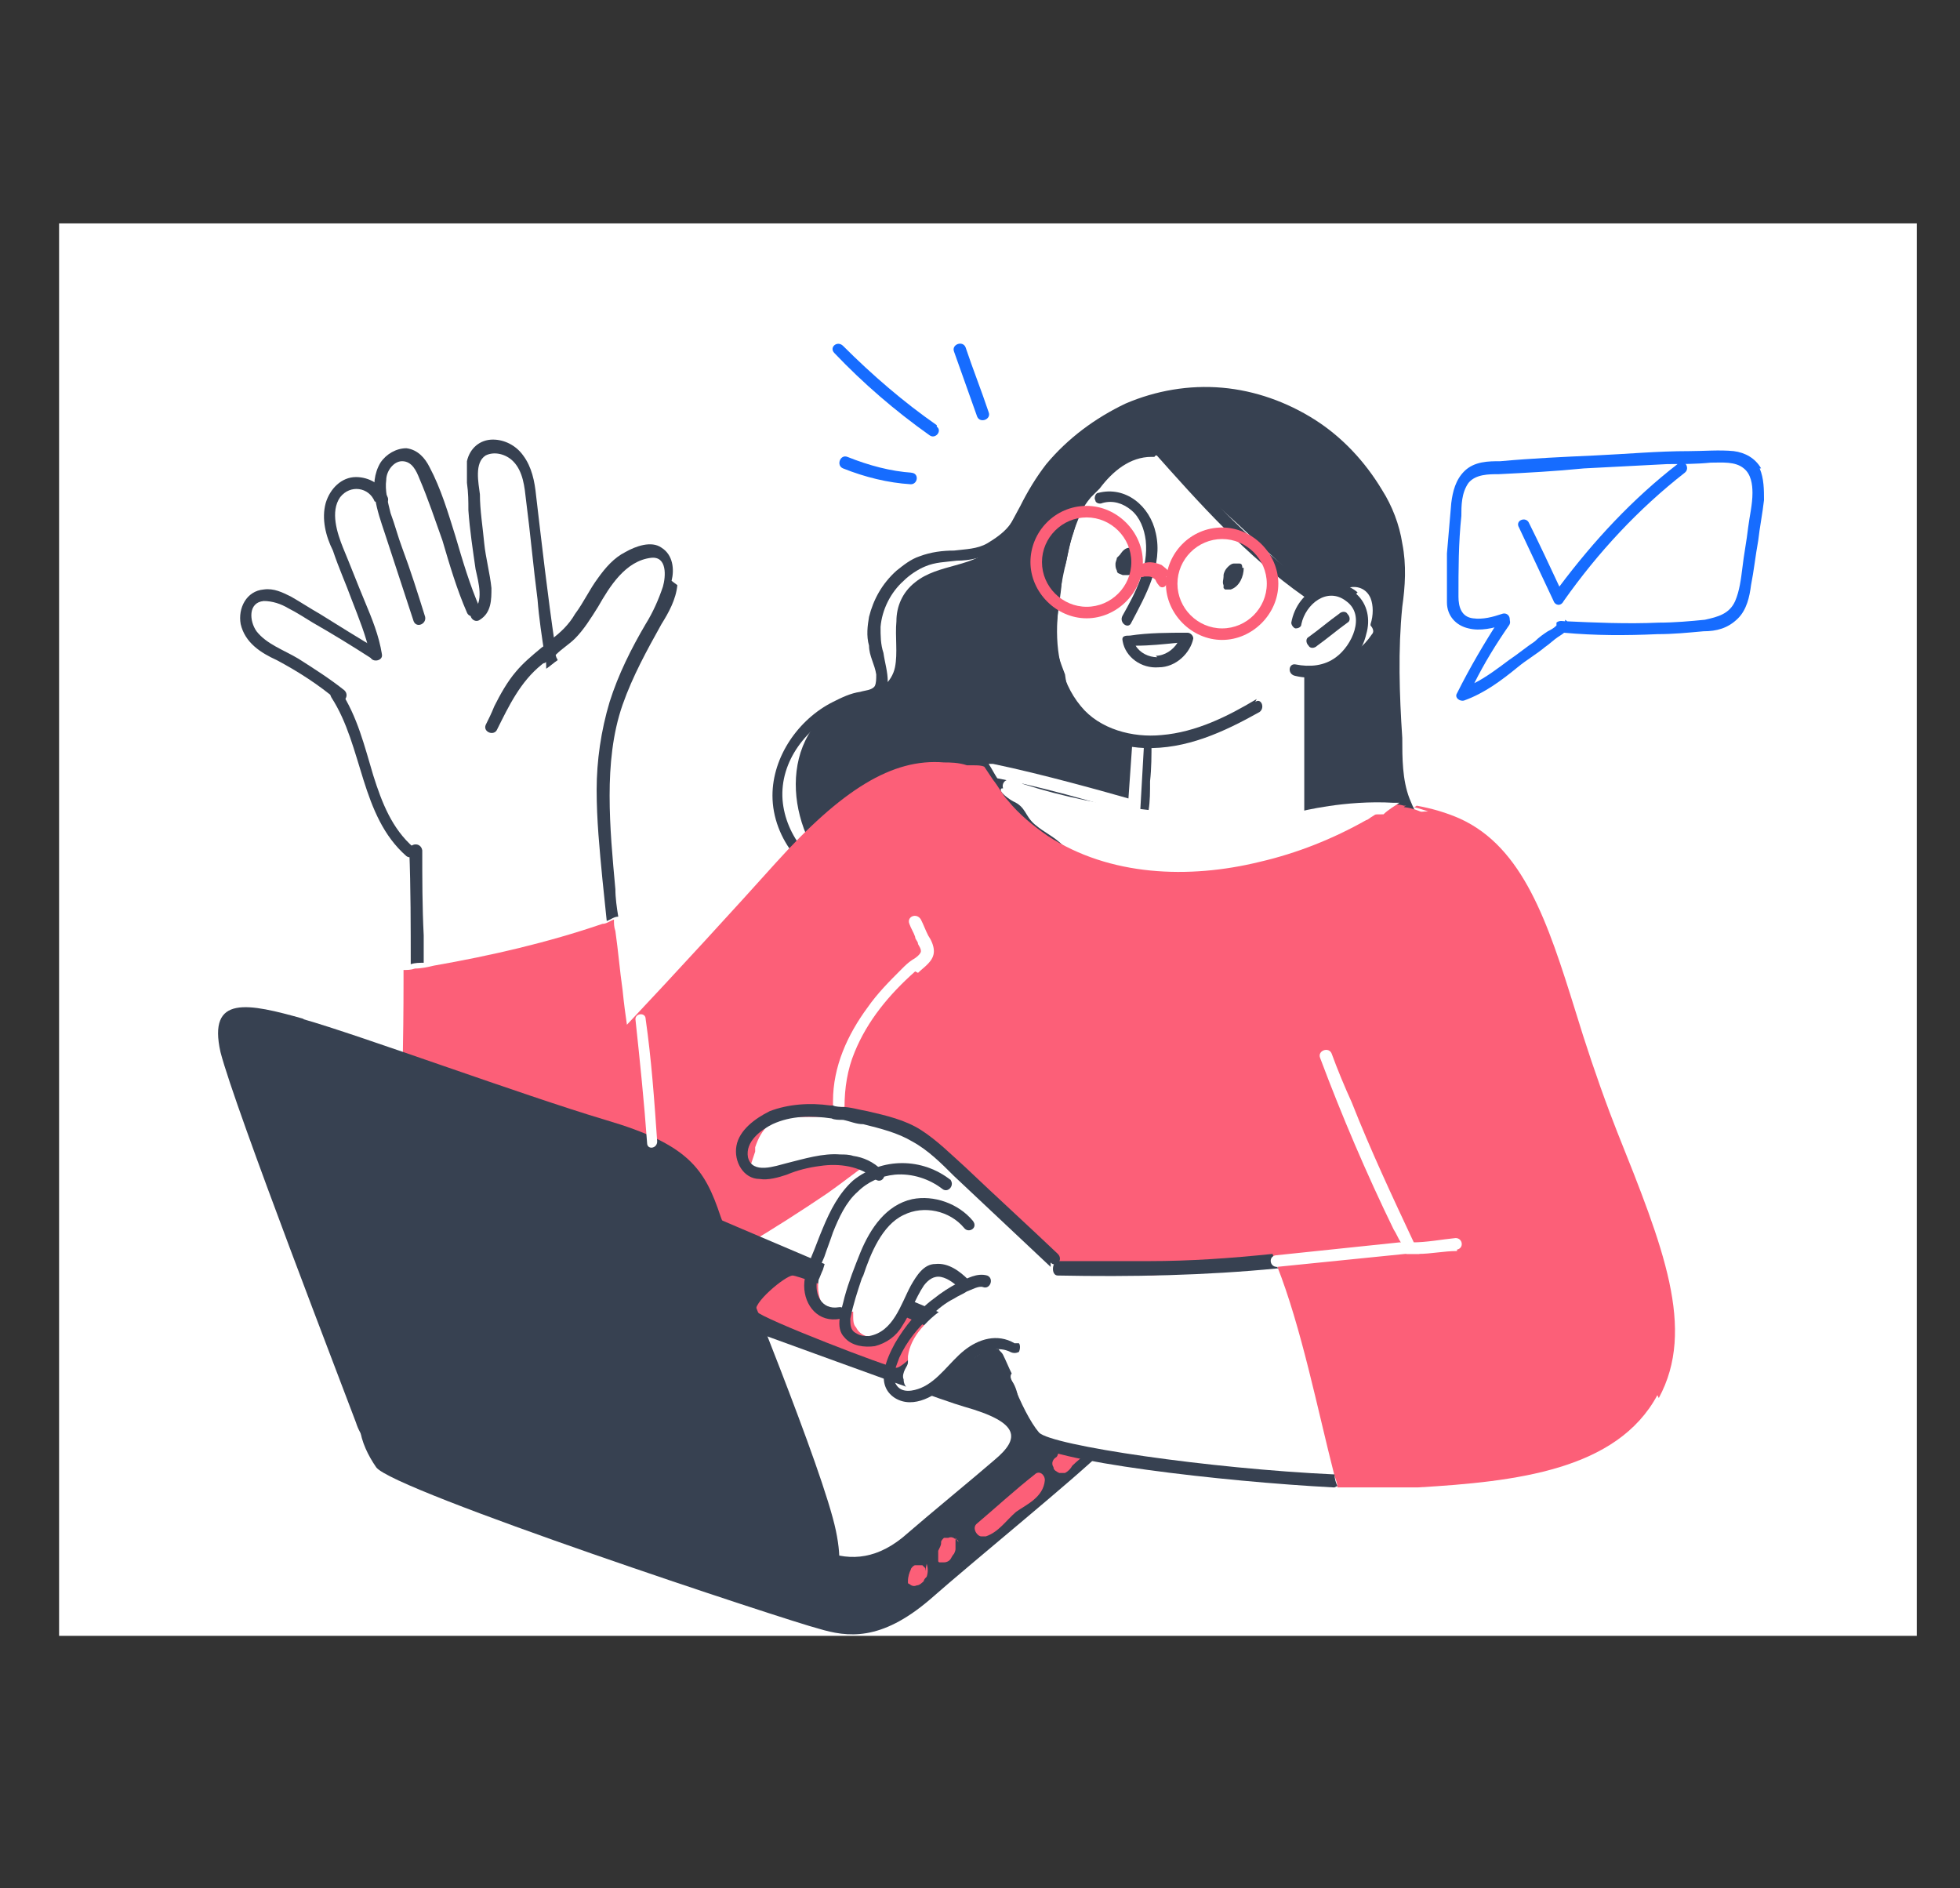 <?xml version="1.0" encoding="UTF-8"?>
<svg xmlns="http://www.w3.org/2000/svg" version="1.1" viewBox="0 0 136 131">
  <rect x="0" y="0" width="136" height="131" fill="#333333" stroke="none"/>
  <defs>
    <style>
      .cls-1, .cls-2, .cls-3, .cls-4 {
        fill-rule: evenodd;
      }

      .cls-1, .cls-5 {
        fill: #fff;
      }

      .cls-2 {
        fill: #fc5f78;
      }

      .cls-3 {
        fill: #374151;
      }

      .cls-4 {
        fill: #166cff;
      }
    </style>
  </defs>
  <!-- Generator: Adobe Illustrator 28.7.5, SVG Export Plug-In . SVG Version: 1.2.0 Build 176)  -->
  <g>
    <g id="Calque_1">
      <g id="Page-1">
        <g id="Group-13">
          <rect id="Rectangle-Copy-3" class="cls-5" x="4.1" y="15.5" width="128.9" height="98"/>
          <g id="Group-105-Copy">
            <path id="Fill-1" class="cls-3" d="M101.5,66.2c-.5,1.1-1.4,2-2.4,2.7-1,.7-2.1,1.3-3.3,1.8-4.6,2.2-9.8,2.9-14.9,2.6-2.6-.1-5.1-.5-7.6-1.1-2.6-.6-5.2-1.5-7.5-3-1.1-.7-2.1-1.6-3.3-2.2-1-.5-2.2-.7-3.3-1.1-1.1-.4-1.9-1.2-2.2-2.3-.3-1.1-.1-2.4.1-3.5,0,0,0,0,0-.1-.7-1-1.3-2.2-1.6-3.4-.6-2.3-.3-4.9,1.4-6.7.8-.9,1.8-1.3,2.9-1.6.5-.2,1.1-.3,1.5-.7.4-.3.7-.8.8-1.3.2-1,0-2.1.1-3.2,0-1,.4-2,1.3-2.7,1.6-1.3,4-1,5.5-2.5.8-.8,1.3-1.9,1.8-2.8.5-1,1.1-2,1.8-2.9,1.5-1.8,3.4-3.2,5.5-4.2,2.1-.9,4.4-1.3,6.7-1.1,2.3.2,4.5,1,6.4,2.2,1.9,1.2,3.5,2.9,4.7,4.9.7,1.1,1.2,2.4,1.4,3.7.3,1.5.2,3,0,4.4-.3,3-.2,6.1,0,9.1,0,1.4,0,2.9.5,4.2.5,1.3,1.3,2.4,2.1,3.5,1.3,2.1,2.5,4.8,1.4,7.2"/>
            <path id="Fill-3" class="cls-3" d="M72.2,32.9c-.6,1.3-1.3,2.5-2.2,3.6-.4.5-1,.9-1.5,1.2-.7.4-1.5.4-2.3.5-.8,0-1.6.1-2.4.4-.6.2-1.1.6-1.6,1-1,.9-1.6,2-1.9,3.2-.1.6-.2,1.3,0,2,0,.7.4,1.3.5,2,0,.3,0,.6-.1.8-.2.3-.7.3-1,.4-.7.1-1.3.4-1.9.7-2.4,1.2-4.2,3.8-4.2,6.5,0,3,2.3,5.9,5.3,6.4.5,0,.6-.7,0-.8-2.5-.4-4.4-2.8-4.6-5.3-.2-2.7,1.7-5.1,4.1-6.2.6-.3,1.2-.4,1.9-.6.7-.2,1.2-.6,1.3-1.4,0-.7-.2-1.3-.3-2-.2-.6-.2-1.2-.2-1.8.1-1.2.7-2.4,1.6-3.2.4-.4,1-.8,1.5-1,.7-.3,1.4-.3,2.2-.4.9,0,1.7-.2,2.5-.6.7-.3,1.3-.8,1.8-1.3,1.1-1.1,1.8-2.5,2.4-3.9.2-.5-.5-.8-.8-.3"/>
            <path id="Fill-5" class="cls-1" d="M96.7,56.2c-2.1-.2-4.2,0-6.2.7-.2-2.2-.2-4.4-.2-6.6,0-1.2,0-2.4.2-3.5,0-.2,0-.5.2-.6.2,0,.5,0,.7,0,.5,0,.9-.1,1.4-.3,1-.4,1.8-1,2.4-1.9.2-.2,0-.5-.1-.6,0,0,0,0,0-.1.2-.6.2-1.3,0-1.8-.3-.7-1-.9-1.6-.7-.6.1-1.3.6-1.9.4-.7-.2-1.3-.8-1.9-1.3-1.4-1.3-2.7-2.5-4.1-3.8-1-.9-2-1.8-3-2.7-.5-.5-1-1-1.6-1.5,0,0-.1,0-.2,0,0,0,0,0,0-.1,0,0,0,0,0-.1-.1-.3-.5-.3-.7,0,0,0-.1,0-.2,0-1.5,0-2.7,1-3.6,2.2-.2.2-.4.4-.6.6-.6.7-1,1.5-1.2,2.4-.3.8-.4,1.6-.6,2.4-.1,0-.3.2-.2.4,0,1.6-.5,3.2-.4,4.8,0,.8.3,1.5.6,2.3.1.8.3,1.6.8,2.2.6.8,1.6,1.3,2.5,1.7.9.4,1.8.6,2.7.8,0,.9,0,1.8-.1,2.7,0,.7,0,1.4-.1,2-2.9-.3-5.9-.9-8.7-1.8-.3-.2-.6-.3-1-.3-.3,0-.5.3-.4.6,0,0,0,0-.1,0-.3.2.6.8.8.9.9.4.8,1,1.5,1.6.7.6,1.3.8,2,1.5,1.3,1.3,4.3,1.7,6.1,2,3.9.4,7.2.2,11-.9,2.2-.6,4.2-1.5,6.2-2.6.3-.2.3-.7-.1-.8"/>
            <path id="Fill-7" class="cls-1" d="M46.4,41.8c-.8,1.7-1.7,3.3-2.5,5-1.6,3.3-1.9,7-1.7,10.7.1,1.9.4,3.9.6,5.8.1.8.4,1.8-.1,2.5-.4.6-1.1.8-1.8,1-1.8.5-3.7.9-5.6,1.2-.9.1-1.9.2-2.8.2-.9,0-1.7,0-2.5.1-.1.1-.4.1-.5,0-.2,0-.2-.3-.2-.5-.4-2.9-.5-5.9-.2-8.8-1.1-1-2-2.1-2.7-3.4-.7-1.3-1.1-2.7-1.5-4-.4-1.3-.9-2.6-1.9-3.6-.6-.6-1.4-.9-2.1-1.3-.8-.4-1.5-.9-2.2-1.5-.6-.4-1.3-1-1.5-1.7-.1-.4,0-.9.3-1.2,0,0,.1-.1.2-.2.9-.4,1.8,0,2.6.3.9.4,1.7.8,2.5,1.3.7.4,1.4.9,2.2,1.3.2.1.4.2.6.4,0,0,.1,0,.2.1,0,0,.2,0,.2.1,0-.1,0-.4,0-.5,0-.2,0-.4,0-.5,0-.8-.4-1.6-.8-2.3-.3-.8-.7-1.6-.9-2.4-.3-.8-.5-1.6-.7-2.5-.2-.8-.5-1.7-.3-2.5.2-.6.7-1.1,1.4-1.1.6,0,1,.4,1.4.7.1-1.1.9-2.2,2.2-2.1.8,0,1.3.7,1.6,1.4.4.8.6,1.7.8,2.6.4,1.6.9,3.2,1.5,4.8.1.4.3.8.5,1.2,0,.2.2.5.5.6.7.1.6-1.6.6-2,0-.8,0-1.6,0-2.5,0-.8-.3-1.7-.5-2.5-.2-.8-.2-1.6-.2-2.4,0-.7,0-1.5.5-2,.4-.4,1-.4,1.5-.3.6.2,1.1.6,1.4,1.2.7,1.4.6,3.1.7,4.6,0,.8,0,1.6.2,2.4.2.9.4,1.7.6,2.5.2,1,.5,2,.7,3,1.1-.7,1.8-1.8,2.6-2.8.6-.7,1.2-1.4,1.9-2.1.6-.6,1.4-1.3,2.3-1.5.7-.2,1.4.2,1.6,1,.1.8-.3,1.5-.6,2.2"/>
            <path id="Fill-9" class="cls-2" d="M104.1,66.3c-1.7,5.6-3.5,11.1-5.3,16.7-.4,1.4-.9,2.7-1.3,4.1-.3,1.1-.8,2.2-1.6,3-1.8,1.7-4.7,1.1-6.9,1.1-1.4,0-2.9,0-4.3,0-1.4,0-2.9.1-4.3.2-1.3,0-2.6,0-4-.4-1.2-.3-2.3-.8-3.4-1.4-2.2-1.2-4.2-2.9-6.2-4.5-1-.8-2-1.7-3.1-2.5-1-.8-2.1-1.4-3.3-2-1,.7-2,1.5-3,2.2-3.7,2.5-7.5,4.8-11.5,6.8-.1,0-.3,0-.4,0-1.3.6-2.7,1.1-4.1,1.6-2.9.9-6,1.3-9,.3-2.4-.7-5.2-2.8-4.8-5.6,0,0,0-.1,0-.2,0-1.9.2-3.7.2-5.6.1-4,.2-8,.2-12,0-.3,0-.5,0-.8.3,0,.5,0,.8-.1.4,0,.9-.1,1.3-.2,4-.7,7.9-1.6,11.7-2.9.3,0,.5-.2.8-.3,0,.3,0,.5.1.8.2,1.4.3,2.7.5,4.1.1,1,.2,1.7.3,2.4,3.3-3.5,7.7-8.3,10.3-11.2,4.6-5.1,8.1-7.3,11.7-7,.4,0,1,0,1.6.2.2,0,.3,0,.5,0,.2,0,.5,0,.7.1.2.3.4.6.6.9.4.5.7,1.1,1,1.4.8,1,1.8,1.8,2.8,2.5,4.3,2.8,9.8,3,14.7,1.8,2.6-.6,5.1-1.6,7.4-2.9.1,0,.3-.2.5-.3.3-.2.8-.5,1.1-.8.3,0,.7,0,1,.1,0,0,.1,0,.2,0,0,0-.1,0-.2.1,1.1.1,2.1.8,3,1.3,1,.5,1.9,1.2,2.6,2,.4.4.6.9.9,1.3.2.6.4,1.2.4,1.8,0,1.3-.3,2.6-.7,3.9"/>
            <path id="Fill-11" class="cls-1" d="M79.4,51.3l-.3,5.3h-.5c0-.2-5.3-1.8-9.4-2.6-.2-.3-.4-.7-.6-1,0,0,.2,0,.3,0,3.4.7,8,2,9.4,2.4l.3-4.3h.8Z"/>
            <path id="Fill-13" class="cls-3" d="M87.2,48.5c-2,1.2-4.2,2.3-6.6,2.5-2,.2-4.3-.4-5.6-2-1.5-1.8-1.8-4.2-1.6-6.4.1-1.3.3-2.5.6-3.7.2-1.1.5-2.2,1-3.3.9-2.1,2.8-4,5.2-4,.5,0,.6-.8,0-.8-2.3,0-4.3,1.4-5.4,3.3-1.3,2.2-1.8,4.9-2.2,7.4-.3,2.5-.2,5.1,1.1,7.3,1.2,2,3.4,3,5.7,3.1,2.9.1,5.5-1.1,8-2.5.4-.3.1-1-.3-.7"/>
            <path id="Fill-15" class="cls-1" d="M90.5,46.7c0-.5-.9-.4-.8.1.1,3.3.2,6.6,0,9.9,0,.5.8.6.8,0,0-3.4,0-6.7,0-10.1"/>
            <path id="Fill-17" class="cls-1" d="M90.4,57.1l-.2-.8c.1,0,3.1-.8,6.5-.6.1,0,.3,0,.4,0-.3.2-.8.5-1.1.8-3,0-5.5.6-5.5.6"/>
            <path id="Fill-19" class="cls-3" d="M94.2,41.1c-.7-.6-1.7-.8-2.6-.4-1.1.4-1.8,1.4-2,2.5,0,.2.2.4.3.4.2,0,.4-.1.4-.3.3-1.4,1.8-2.6,3.1-1.6,1.4,1,.4,3.1-.7,3.9-.8.6-1.8.7-2.8.5-.5-.1-.6.7,0,.8,2.1.5,4.4-.7,4.9-2.9.3-1,.1-2.1-.7-2.8"/>
            <path id="Fill-21" class="cls-3" d="M93.5,42.6c-.1-.2-.4-.2-.6,0-.7.5-1.4,1.1-2.1,1.6-.2.1-.2.4,0,.6.1.2.4.2.6,0,.7-.5,1.4-1.1,2.1-1.6.2-.1.2-.4,0-.6"/>
            <path id="Fill-23" class="cls-3" d="M91,40.7c-3.9-2.7-7.2-6.3-10.4-9.9-.3-.4-1,.1-.6.5,3.2,3.6,6.5,7.3,10.5,10.1.4.3.9-.4.5-.7"/>
            <path id="Fill-25" class="cls-3" d="M80.2,37c-.4-1.9-2.1-3.3-4-2.8-.2,0-.3.4-.2.5,0,.2.3.3.5.2.7-.2,1.4,0,2,.5.6.5.9,1.3,1,2.1.2,1.9-.7,3.6-1.6,5.2-.3.5.4,1,.6.5,1-1.9,2.2-4,1.7-6.2"/>
            <path id="Fill-27" class="cls-3" d="M78.8,38.4c0-.3-.2-.4-.4-.4-.3,0-.5.2-.7.5,0,0,0,0,0,0,0,0-.1.1-.2.2,0,.1-.1.3-.1.4,0,.2,0,.3.1.5,0,.2.2.2.4.3.1,0,.3,0,.4,0,.2,0,.4-.3.5-.6.1-.3,0-.6,0-.9"/>
            <path id="Fill-29" class="cls-3" d="M86.2,39.4c0-.1,0-.3-.2-.3,0,0,0,0-.2,0,0,0-.1,0-.2,0-.2,0-.5.3-.6.5,0,0-.1.2-.1.3,0,0,0,0,0,.1,0,.2-.1.4,0,.6,0,0,0,.1,0,.2,0,0,0,0,.1.1.1,0,.2,0,.4,0,.6-.2.9-.9.9-1.5"/>
            <path id="Fill-31" class="cls-3" d="M80.3,45.6c-.6,0-1.2-.3-1.5-.8,1,0,1.9-.1,2.9-.2-.3.5-.9.9-1.5.9M82.4,43.9c-1.3,0-2.7,0-4,.2-.3,0-.6,0-.5.4.2,1.1,1.3,1.9,2.5,1.8,1.2,0,2.2-1,2.4-2,0-.2-.2-.4-.4-.4"/>
            <path id="Fill-33" class="cls-3" d="M26,96c-1.8,2-1,4.2.1,5.8,1.1,1.6,28.7,10.7,30.7,11.2,2,.6,4.3.9,7.7-2,3.3-2.9,10.2-8.5,12.1-10.4,1.9-1.9,1.7-4.5-1.2-5.4-2.3-.7-26.7-11.1-29.2-12.2-2.2-1-5-.3-6.6.8-1.5,1-11.8,10.1-13.6,12.1"/>
            <path id="Fill-35" class="cls-2" d="M64.2,109c0,0,0-.2,0-.2,0,0-.1-.1-.2-.2-.1,0-.2,0-.3,0,0,0-.1,0-.2,0-.1,0-.3.2-.3.3,0,0,0,0,0,0,0,0,0,0,0,0-.1.2-.2.5-.2.8,0,0,0,0,0,0,0,0,0,0,0,0,0,0,0,0,0,.1,0,0,0,.1.1.1,0,0,0,0,0,0,.1.1.3.2.5.1.2,0,.4-.2.5-.3,0-.1.1-.2.2-.3.1-.3.1-.6,0-.9"/>
            <path id="Fill-37" class="cls-2" d="M66.5,107c0,0,0-.2-.2-.2-.1-.1-.3-.2-.5-.1,0,0-.1,0-.2,0,0,0,0,0-.1,0-.1.1-.2.2-.2.3,0,0,0,0,0,.1,0,.1-.1.3-.2.5,0,.2,0,.4,0,.6,0,0,0,0,0,.1,0,0,0,.1.1.1,0,0,0,0,.1,0,0,0,.1,0,.2,0,.2,0,.4-.1.5-.3,0,0,.1-.2.2-.3,0,0,.1-.2.1-.3,0-.2,0-.3,0-.5,0-.1,0-.2,0-.3"/>
            <path id="Fill-39" class="cls-2" d="M71.8,102.3c-1.4,1.1-2.7,2.3-4,3.4-.4.3,0,.9.3.9,0,0,.2,0,.3,0,.9-.3,1.4-1.1,2.1-1.7.7-.5,1.9-1,2-2.2,0-.4-.4-.7-.7-.4"/>
            <path id="Fill-41" class="cls-2" d="M75.6,99.3c-.3-.1-.5,0-.7.2-.2.1-.3.3-.5.4-.4.3-.7.7-1,1,0,0,0,.1-.1.2-.2.1-.4.4-.2.7,0,.2.2.3.4.4.1,0,.2,0,.4,0,.2-.1.4-.3.5-.5.3-.3.7-.6,1-.9.2-.1.4-.3.5-.5.2-.3.1-.8-.2-1"/>
            <path id="Fill-43" class="cls-2" d="M52.5,91c-.4-.5,2-2.5,2.5-2.5.5,0,9.6,3.4,9.7,3.8,0,.4-2,2.6-2.5,2.6-.5,0-9.3-3.4-9.7-3.9"/>
            <path id="Fill-45" class="cls-1" d="M29.9,97.6c3.1,1.3,25.1,9.1,27,9.9,1.8.8,3.7.8,5.7-.8,2.2-1.9,4.9-4.1,6.4-5.4,1.8-1.5,1.8-2.6-2.1-3.7-2.2-.6-24.9-9.1-25.7-9.1s-9.7,6.1-10.6,6.7c-.8.7-.6,2.4-.6,2.4"/>
            <path id="Fill-47" class="cls-1" d="M93.1,102.1c-.3-.8-.5-1.7-.7-2.5-.1-.9-.1-1.8-.2-2.6,0-.9-.3-1.7-.6-2.5-.3-.9-.6-1.7-.9-2.6-.3-.9-.6-1.8-.9-2.6-.2-.7-.5-1.4-1.3-1.6-.7-.1-1.5.1-2.3.2-.9.1-1.8.2-2.8.3-1.2.1-2.4.2-3.5.3-2-.3-4-.3-6.1-.3,0,0,0-.1-.2-.2-.4-.2-.7-.7-1-1.1-.3-.4-.7-.8-1.2-1.1-.4-.3-.9-.6-1.2-1-.4-.4-.7-.8-1.1-1.2-.4-.4-.9-.7-1.4-1,0,0,0,0,0,0,0,0-.1-.1-.2-.2-.9-.9-1.8-1.8-2.8-2.5,0,0-.1,0-.2-.1,0,0,0,0,0-.1-.4-.4-.9-.7-1.5-.8,0,0,0,0-.1,0-.5-.2-1-.4-1.5-.6,0,0-.1,0-.2,0-1-.4-2-.7-3-.8-.4,0-.9,0-1.3,0-.4,0-.8,0-1.2,0-.8,0-1.7,0-2.3.5-.5.4-.8,1-1,1.6,0,.1,0,.2,0,.3-.1.3-.2.6-.3.9,0,.2.1.4.4.4.2,0,.3,0,.5,0,.7.3,1.6,0,2.3-.1.8-.2,1.6-.5,2.5-.6,1.3-.1,2.4.3,3.6.8,0,0,0,0,.1.1,0,0,0,0,.1.1-.1.1-.3.2-.4.3-.3,0-.5.2-.7.3-.9.5-1.4,1.3-1.9,2.2-.5.9-.9,1.9-1.2,2.8-.1.3-.2.7-.3,1-.1.2-.2.5-.3.7-.1.6,0,1.4.4,1.9,0,0,.2.1.3.1,0,0,0,0,0,0,0,.2.2.1.4,0,.4.2.8.3,1.3.2,0,0,0,.2,0,.2,0,.4,0,.7.2.9.3.6,1,.8,1.6.6.2,0,.4-.2.6-.3.2-.1.4-.3.6-.5,0,0,0-.1,0-.2.1-.1.3-.2.4-.4.1,0,.3,0,.3-.2,0,0,0-.1,0-.2.3-.3.5-.7.6-1.1.2-.5.4-1.2.9-1.6.1,0,.3,0,.4,0,.2-.2.5-.3.8-.3,0,0,0,0,.2,0,.8.2,1.6.7,2.2,1.3-.7.4-1.4.8-2,1.3-.8.4-1.5,1-2.1,1.7-.5.6-.8,1.2-.9,1.9,0,0,0,.2,0,.3,0,0,0,0,0,.1,0,.2-.1.3-.2.5-.1.2-.2.5-.1.7,0,.7.7,1,1.4.9.2,0,.4-.1.5-.2.1,0,.3,0,.4,0,.3-.3.6-.5.9-.8,0,0,0,0,0,0,.6-.5,1.1-1,1.7-1.4.3-.2.6-.4.9-.6.3,0,.6,0,.8,0,0,.1.2.2.3.4.2.4.4.9.6,1.3-.1.1-.1.3,0,.5.3.4.4.9.5,1.4.1.5.3,1,.5,1.4.5.8,1.4,1.4,2.3,1.7,1.1.4,2.3.4,3.5.5.4,0,.7,0,1.1,0,.6.7,1.6.6,2.5.6.6,0,1.2.2,1.7.4.6.2,1.2.2,1.8.2,1.2,0,2.4,0,3.6,0,.6.6,1.6.5,2.3.6,1,0,2.1,0,3.1,0,.3,0,.4-.3.3-.6"/>
            <path id="Fill-49" class="cls-3" d="M70.4,93.2c-1.2-.7-2.5-.3-3.5.5-1,.8-1.8,2.1-3,2.6-.5.2-1.3.4-1.7-.2-.4-.6,0-1.3.2-1.9.5-1.1,1.3-2.1,2.2-2.9.5-.5,1-.9,1.6-1.2.3-.2.6-.3.9-.5.3-.1.8-.4,1.1-.3.5.2.8-.6.3-.8-.7-.2-1.4.2-2,.5-.6.3-1.2.7-1.7,1.1-1.1.8-2,1.9-2.7,3.1-.6,1.1-1.4,2.9,0,3.8,1.3.8,2.9-.2,3.8-1.1.6-.6,1.2-1.3,1.9-1.8.6-.4,1.5-.7,2.3-.3.2.1.4.1.6,0,.1-.2.1-.5,0-.6"/>
            <path id="Fill-51" class="cls-3" d="M59.9,88.5c.5-1.5,1.3-3.5,2.8-4.2,1.4-.7,3.2-.3,4.2.9.3.4,1,0,.6-.5-1-1.2-2.7-1.8-4.2-1.5-1.8.4-2.9,2-3.6,3.7-.4,1-.8,2-1.1,3.1-.2.9-.7,2.1,0,2.8.5.6,1.4.7,2.1.6.8-.2,1.5-.7,1.9-1.4.6-.9.9-1.9,1.5-2.8.3-.4.7-.7,1.2-.6.5.1,1,.5,1.4.9.4.3.9-.3.5-.7-.6-.6-1.4-1.2-2.3-1.1-.8,0-1.3.8-1.7,1.5-.7,1.3-1.2,3.2-2.9,3.5-.3,0-.6,0-.9-.2-.4-.2-.4-.6-.4-1,.2-1,.5-1.9.8-2.8"/>
            <path id="Fill-53" class="cls-3" d="M66,81.9c-2-1.6-4.8-1.6-6.8,0-1,.9-1.6,2.1-2.1,3.3-.3.7-.5,1.3-.8,2-.2.6-.5,1.3-.5,2,0,1.4,1,2.6,2.5,2.3.5-.1.4-.9-.1-.8-1.2.2-1.7-.9-1.5-1.9,0-.6.3-1.1.5-1.6.2-.6.4-1.1.6-1.7.4-1,.9-2.1,1.7-2.8.7-.7,1.6-1.1,2.6-1.2,1.2-.1,2.4.3,3.3,1,.4.3.9-.3.5-.7"/>
            <path id="Fill-55" class="cls-3" d="M72.9,87.9l-6.7-6.3c-.9-.9-1.8-1.8-2.9-2.4-1-.6-2.2-.9-3.4-1.2-.5,0-.9-.2-1.4-.3-.3,0-.6,0-.8-.1-1.4-.2-2.8-.2-4.1.4-.8.4-1.9,1.2-1.7,2.3.3,1.2,1.9.6,2.7.4,1.2-.3,2.5-.7,3.7-.6.3,0,.6,0,.9.1.7.1,1.4.4,2,1,.4.3,0,1-.5.6-1-.9-2.5-1.1-3.8-.9-.8.1-1.6.3-2.3.6-.6.2-1.3.4-1.9.3-1.1,0-1.8-1.2-1.6-2.3.2-1.1,1.3-1.9,2.3-2.4,1.3-.5,2.8-.6,4.2-.4.3,0,.5,0,.8.1.6,0,1.2.2,1.8.3,1.3.3,2.6.6,3.7,1.3,1.1.7,2.1,1.7,3.1,2.6,2.1,2,4.3,4,6.4,6,.4.4-.1,1-.5.6"/>
            <path id="Fill-57" class="cls-3" d="M47,40.6c-.1,1-.6,1.9-1.1,2.7-1,1.8-2,3.6-2.7,5.6-.7,2-.9,4.2-.9,6.3,0,2.2.2,4.3.4,6.5,0,.6.1,1.3.2,1.9-.3,0-.5.2-.8.3-.1-1-.2-1.9-.3-2.9-.2-2.1-.4-4.1-.4-6.2,0-2,.3-4.1.9-6.1.6-1.9,1.5-3.7,2.5-5.4.5-.8.9-1.7,1.2-2.6.2-.7.3-2.1-.8-2-1.8.2-2.9,2-3.7,3.4-.5.8-1,1.6-1.6,2.2-.4.4-.9.7-1.3,1.1-.3.2-.5.4-.8.6,0,0-.1,0-.2.1-1.5,1.2-2.3,2.9-3.1,4.5-.2.5-1,.2-.8-.3.2-.4.4-.8.6-1.3.4-.8.9-1.7,1.5-2.4.5-.6,1.1-1.1,1.7-1.6.1-.1.3-.2.4-.3.1,0,.2-.2.3-.3.7-.5,1.3-1.1,1.7-1.8.6-.8,1-1.7,1.6-2.5.5-.7,1.1-1.4,1.9-1.8.7-.4,1.8-.8,2.5-.3.8.5.9,1.5.7,2.3"/>
            <path id="Fill-59" class="cls-3" d="M38.7,45.8c-.3.2-.5.4-.8.6,0-.3,0-.6-.1-.9-.2-1.3-.4-2.6-.5-3.9-.3-2.3-.5-4.6-.8-6.9-.1-.9-.2-2-.9-2.7-.5-.5-1.3-.7-1.9-.4-.8.5-.5,1.9-.4,2.7,0,1.1.2,2.3.3,3.4.1,1,.4,2.1.5,3.1,0,.8,0,1.7-.8,2.2-.4.3-.9-.3-.5-.6.8-.6.4-2,.2-2.9-.2-1.4-.4-2.7-.5-4.1,0-.6,0-1.2-.1-1.9,0-.5,0-1,0-1.5.2-.9.9-1.5,1.8-1.5.8,0,1.6.4,2.1,1.1.6.8.8,1.8.9,2.8.4,3.4.8,6.9,1.3,10.3,0,.3,0,.6.1.9"/>
            <path id="Fill-61" class="cls-3" d="M33.3,42.2c-.7-1.6-1.2-3.3-1.7-5-.5-1.6-1-3.3-1.8-4.8-.3-.6-.8-1.2-1.6-1.3-.7,0-1.4.4-1.8,1-.9,1.5-.2,3.4.3,4.9l2,6.1c.2.5.9.2.8-.3-.5-1.6-1-3.2-1.6-4.8-.3-.8-.5-1.6-.8-2.4-.2-.8-.4-1.6-.3-2.3,0-.6.5-1.3,1.1-1.3.7,0,1,.7,1.2,1.2.6,1.4,1.1,2.9,1.6,4.3.5,1.7,1,3.4,1.7,5,.2.5,1,.2.8-.3"/>
            <path id="Fill-63" class="cls-3" d="M26.1,34.8c.2.5,1,.2.8-.3-.4-.9-1.3-1.4-2.2-1.4-1,0-1.8.8-2.1,1.8-.3,1.1,0,2.3.5,3.3.4,1.2.9,2.3,1.3,3.4.5,1.3,1,2.5,1.3,3.9,0,.5.9.4.8-.1-.2-1.3-.7-2.5-1.2-3.7-.5-1.2-1-2.5-1.5-3.7-.4-1-.9-2.5-.2-3.5.7-.9,2-.7,2.4.3"/>
            <path id="Fill-65" class="cls-3" d="M26.3,45.1c-1.4-.8-2.8-1.7-4.1-2.5-.7-.4-1.3-.8-2-1.2-.6-.3-1.2-.6-1.9-.5-1.2.1-1.8,1.3-1.6,2.4.3,1.3,1.4,2,2.5,2.5,1.5.8,2.9,1.7,4.2,2.8.4.3.9-.3.5-.7-1-.8-2.1-1.5-3.2-2.2-1-.6-2.2-1-2.9-1.9-.5-.7-.6-2,.5-2.1.6,0,1.2.2,1.7.5.6.3,1.2.7,1.7,1,1.4.8,2.7,1.6,4.1,2.5.4.3.9-.4.5-.7"/>
            <path id="Fill-67" class="cls-3" d="M28.7,58.8c-1.5-1.3-2.2-3.1-2.8-5-.6-2-1.1-4.1-2.3-5.9-.3-.4-.9,0-.6.5,2.2,3.4,2,8.2,5.2,11,.4.3.9-.3.5-.7"/>
            <path id="Fill-69" class="cls-3" d="M29.4,66.8c-.3,0-.6,0-.9.1,0-2.6,0-5.3-.1-7.9,0-.5.8-.6.9,0,0,2,0,3.9.1,5.9,0,.7,0,1.3,0,2"/>
            <path id="Fill-71" class="cls-1" d="M63.5,67.4c-1.8,1.6-3.3,3.4-4.2,5.6-.5,1.2-.7,2.5-.7,3.8-.3,0-.6,0-.8-.1,0,0,0-.2,0-.3,0-2.4,1-4.6,2.4-6.5.7-1,1.5-1.8,2.4-2.7.2-.2.4-.4.7-.6.2-.1.6-.4.6-.6,0-.2-.1-.3-.2-.5,0-.2-.2-.3-.2-.5-.1-.3-.3-.6-.4-.9-.2-.5.5-.8.8-.3.2.4.3.7.5,1.1.2.3.4.7.4,1.1,0,.7-.7,1.1-1.1,1.5"/>
            <path id="Fill-73" class="cls-2" d="M115,96.8c-2.8,5.2-9.8,6-16.6,6.4-.6,0-1.3,0-2.1,0s-1.7,0-2.7,0c0,0,0,0-.1,0-.2,0-.5,0-.7,0,0-.3-.1-.5-.2-.8-1.2-4.7-2.3-10.3-4-14.6-.1-.3-.2-.5-.3-.8.3,0,.6,0,.9,0,2.4-.2,4.7-.4,7-.7-1.1-4.1-2.3-8.3-3.4-12.4,0,0,0,0,0-.1-.8-1.6-1.1-3.3-1-5.1,0-3.1,1.3-6,3-8.5.4-.6.9-1.2,1.3-1.8.4-.5.9-1.1,1.4-1.6.5-.4,1-.5,1.6-.5-.3-.1-.6-.2-1-.3,0,0,.1,0,.2-.1,1.1.2,2.1.5,3,.9,4.4,2,6.1,7.2,8,13.3.7,2.3,1.5,4.7,2.4,7.1l.5,1.3c3.2,8,5.5,13.7,2.9,18.5"/>
            <path id="Fill-75" class="cls-3" d="M88.7,88c-5.1.5-10.2.6-15.3.5-.5,0-.4-1,0-1,2.1,0,4.2,0,6.3,0,2.9,0,5.7-.2,8.6-.5.1.3.2.6.3.9"/>
            <path id="Fill-77" class="cls-3" d="M92.6,103.2s0,0-.1,0c-7.6-.4-19.9-1.8-21.1-3.2-.7-.8-1.3-2.3-1.9-3.6-.4-.9-1.1-2.3-1.3-2.5,0,0,.2-.6.2-.6.6,0,1,.8,1.9,2.7.5,1.3,1.2,2.7,1.8,3.4.9.9,11.8,2.5,20.5,2.9,0,.3.1.6.2.8"/>
            <path id="Fill-79" class="cls-3" d="M21.1,70.7c-3.9-1.1-6.7-1.7-5.8,2.3,1,3.9,8.7,23.8,9.4,25.7.6,1.9,2.4,2.8,6,3.9,3.7,1.1,21.3,7.1,23.9,8.1,2.6,1,4.3-.2,3.4-4.5s-6.8-18.5-8-21.8c-1.1-3.3-2.2-5-8-6.7-5.7-1.7-17.1-5.9-21-7"/>
            <path id="Fill-81" class="cls-1" d="M101.1,86.8c-.9,0-1.8.2-2.7.2-.3,0-.6,0-.9,0-3,.3-5.9.6-8.9.9-.5,0-.6-.7-.1-.8,2.9-.3,5.7-.6,8.6-.9.3,0,.6,0,.9,0,1,0,2-.2,3-.3.5,0,.6.7.1.8"/>
            <path id="Fill-83" class="cls-1" d="M98.5,87c-.3,0-.6,0-.9,0-.1-.3-.2-.5-.4-.8-.2-.3-.3-.6-.5-.9-1.9-3.9-3.6-7.9-5.1-11.9-.2-.5.6-.8.8-.3.4,1.1.9,2.3,1.4,3.4,1.3,3.3,2.8,6.5,4.3,9.7.1.3.2.5.4.8"/>
            <path id="Fill-85" class="cls-1" d="M44.8,70.7c0-.5-.8-.4-.7.1.3,2.8.6,5.7.8,8.5,0,.5.7.4.7-.1-.2-2.9-.4-5.7-.8-8.5"/>
            <path id="Fill-87" class="cls-2" d="M75.4,42.1c-1.7,0-3.1-1.4-3.1-3.1s1.4-3.1,3.1-3.1,3.1,1.4,3.1,3.1-1.4,3.1-3.1,3.1M75.4,35.1c-2.2,0-3.9,1.8-3.9,3.9s1.8,3.9,3.9,3.9,3.9-1.8,3.9-3.9-1.8-3.9-3.9-3.9"/>
            <path id="Fill-89" class="cls-2" d="M84.8,43.6c-1.7,0-3.1-1.4-3.1-3.1s1.4-3.1,3.1-3.1,3.1,1.4,3.1,3.1-1.4,3.1-3.1,3.1M84.8,36.6c-2.2,0-3.9,1.8-3.9,3.9s1.8,3.9,3.9,3.9,3.9-1.8,3.9-3.9-1.8-3.9-3.9-3.9"/>
            <path id="Fill-91" class="cls-2" d="M81.7,40.3c-.3-.4-.7-.8-1.1-1.1-.5-.2-1-.3-1.5,0-.2,0-.3.4-.2.6,0,.2.3.3.5.2,0,0,0,0,.1,0,0,0,0,0,0,0,0,0,0,0,.1,0,0,0,0,0,0,0,0,0,0,0,.1,0,0,0,0,0,0,0,0,0,.2,0,.3.1,0,0,0,0,0,0,0,0,0,0,0,0,0,0,.2.1.2.2,0,0,0,0,0,0,0,0,0,0,0,0,0,0,.1.2.2.3.1.2.4.2.5,0,.2-.2.2-.4,0-.6"/>
            <path id="Fill-93" class="cls-4" d="M108.6,43.2c-.2-.2-.5-.1-.6,0,0,0,0,.1,0,.2-.2.2-.4.3-.6.4-.3.2-.6.4-.9.7-.6.4-1.2.9-1.8,1.3-.8.6-1.6,1.2-2.4,1.6.7-1.4,1.5-2.7,2.4-4,.3-.4-.3-.9-.6-.5-1.1,1.7-2.1,3.4-3,5.2-.2.3.2.6.5.5,1.4-.5,2.6-1.4,3.7-2.3.6-.5,1.3-.9,1.9-1.4.3-.2.6-.5.9-.7.3-.2.7-.4.7-.8,0-.1,0-.3-.2-.4"/>
            <path id="Fill-95" class="cls-4" d="M122.2,32.5c-.4-.7-1.1-1.1-1.9-1.2-1-.1-2.1,0-3.1,0-2.2,0-4.3.2-6.5.3-2.2.1-4.4.2-6.6.4-.8,0-1.8,0-2.5.7-.6.6-.8,1.4-.9,2.2-.1,1.2-.2,2.3-.3,3.5,0,1.1,0,2.3,0,3.4,0,.9.6,1.6,1.5,1.8.8.2,1.7,0,2.6-.3.5-.2.2-.9-.3-.7-.6.2-1.3.4-2,.3-.8-.1-1-.8-1-1.5,0-1.9,0-3.7.2-5.6,0-.7,0-1.6.5-2.3.5-.6,1.4-.6,2.1-.6,2-.1,3.9-.2,5.9-.4,1.9-.1,3.9-.2,5.8-.3,1,0,2,0,3-.1.8,0,1.7-.1,2.3.4.5.4.6,1.1.6,1.7,0,.8-.2,1.6-.3,2.4-.1.9-.3,1.9-.4,2.8-.1.8-.2,1.6-.5,2.3-.4.9-1.2,1.1-2.1,1.3-1,.1-2.1.2-3.2.2-2.2.1-4.4,0-6.6-.1-.5,0-.6.8,0,.8,2.2.2,4.3.2,6.5.1,1.1,0,2.1-.1,3.2-.2.9,0,1.7-.2,2.4-.9.6-.6.8-1.5.9-2.3.2-1,.3-2,.5-3.1.1-.9.3-1.9.4-2.8,0-.7,0-1.5-.3-2.2"/>
            <path id="Fill-97" class="cls-4" d="M116.4,32.2c-3.1,2.4-5.8,5.3-8.2,8.5-.7-1.5-1.4-3-2.1-4.4-.2-.5-1-.2-.7.3l2.4,5.1c.1.3.5.4.7,0,2.4-3.4,5.2-6.4,8.4-8.9.4-.3,0-1-.5-.7"/>
            <path id="Fill-99" class="cls-4" d="M63.3,32.8c-1.5-.1-3-.5-4.5-1.1-.5-.2-.8.6-.3.8,1.5.6,3.1,1,4.7,1.1.5,0,.6-.8,0-.8"/>
            <path id="Fill-101" class="cls-4" d="M65,29.5c-2.3-1.6-4.5-3.5-6.5-5.5-.4-.4-1,.1-.6.5,2,2.1,4.2,4,6.6,5.7.4.3.9-.3.5-.6"/>
            <path id="Fill-103" class="cls-4" d="M68.6,28.6c-.5-1.5-1.1-3-1.6-4.5-.2-.5-1-.2-.8.3l1.6,4.5c.2.5,1,.2.8-.3"/>
          </g>
        </g>
      </g>
    </g>
  </g>
</svg>